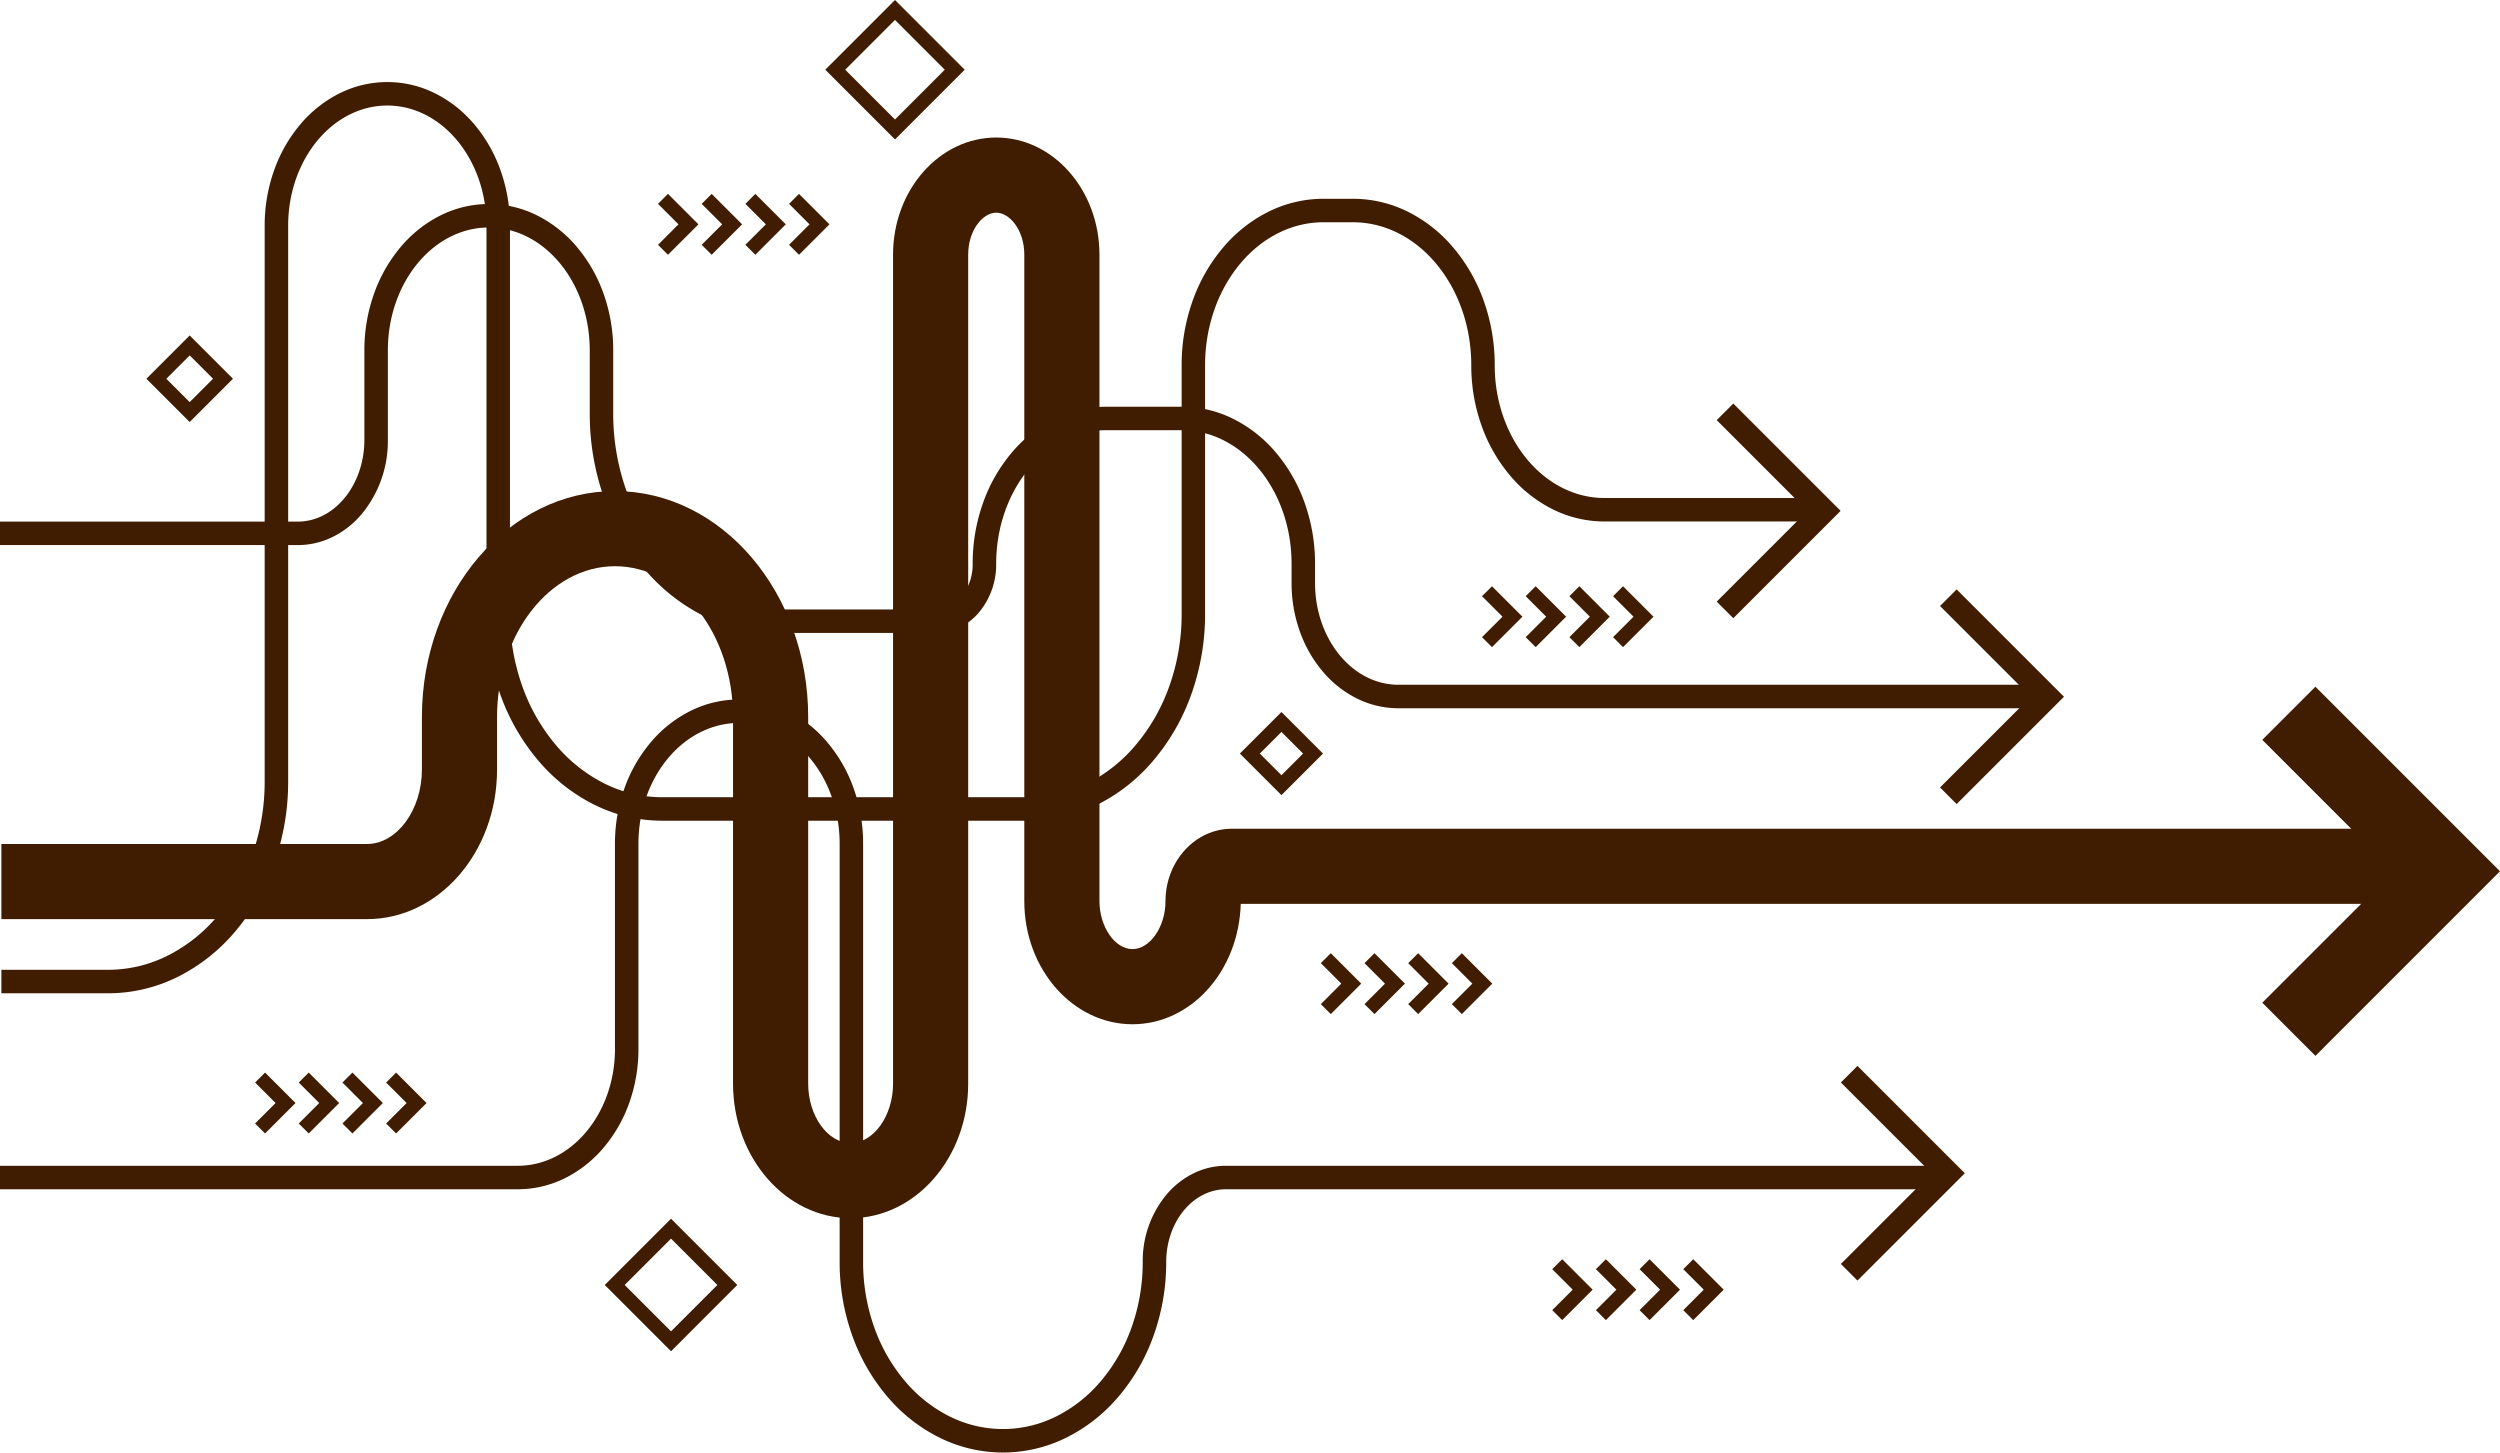 <svg xmlns="http://www.w3.org/2000/svg" width="532.326" height="309.282" viewBox="0 0 532.326 309.282">
  <g id="グループ_53848" data-name="グループ 53848" transform="translate(-658.707 -2039.257)">
    <g id="グループ_53847" data-name="グループ 53847" transform="translate(659.5 1075.688)">
      <path id="パス_124675" data-name="パス 124675" d="M180.329,1240.6c-13.8,0-25.036-12.848-25.036-28.64v-78.044c0-17.719-11.271-32.135-25.126-32.135s-25.126,14.416-25.126,32.135v11.2c0,17.539-12.4,31.808-27.651,31.808H-.5v-16H77.39c6.315,0,11.651-7.239,11.651-15.808v-11.2c0-26.542,18.449-48.135,41.126-48.135s41.126,21.593,41.126,48.135v78.044c0,6.852,4.138,12.64,9.036,12.64s9.036-5.789,9.036-12.64V1035.431c0-13.747,9.858-24.931,21.974-24.931s21.974,11.184,21.974,24.931V1173.1c0,5.44,3.286,10.213,7.032,10.213s7.032-4.772,7.032-10.213c0-8.5,6.336-15.42,14.124-15.42H520.219v16H263.4c-.422,14.321-10.6,25.632-23.057,25.632-12.7,0-23.032-11.759-23.032-26.213V1035.431c0-5.263-3.148-8.931-5.974-8.931s-5.974,3.668-5.974,8.931v176.527C205.365,1227.75,194.134,1240.6,180.329,1240.6Z" transform="translate(0 -17.648)" fill="#401d00"/>
      <path id="パス_124676" data-name="パス 124676" d="M4426.156,1926.449l-11.313-11.314,27.989-27.988-27.989-27.989,11.313-11.314,39.3,39.3Z" transform="translate(-3933.926 -738.057)" fill="#401d00"/>
    </g>
    <g id="Layer_2" data-name="Layer 2" transform="translate(658.707 2072.018)">
      <path id="パス_124677" data-name="パス 124677" d="M436.009,1170.867H297.748a19.8,19.8,0,0,1-9-2.169,22.874,22.874,0,0,1-7.222-5.808,27.3,27.3,0,0,1-4.777-8.456,30.613,30.613,0,0,1-1.734-10.246v-4.077c0-15.685-10.5-28.446-23.4-28.446H235.517c-12.9,0-23.4,12.761-23.4,28.446a15.933,15.933,0,0,1-3.578,10.245,12.789,12.789,0,0,1-4.041,3.245,11.231,11.231,0,0,1-5.109,1.229H165.141a34.206,34.206,0,0,1-15.556-3.749,39.832,39.832,0,0,1-12.572-10.118,47.928,47.928,0,0,1-8.384-14.847,54,54,0,0,1-3.056-18.073v-13.378c0-14.428-9.642-26.166-21.493-26.166s-21.493,11.738-21.493,26.166v19.041a24.392,24.392,0,0,1-5.465,15.687,19.278,19.278,0,0,1-6.088,4.895,16.745,16.745,0,0,1-7.616,1.834H0v-5H63.419c7.813,0,14.169-7.812,14.169-17.415v-19.041a35.832,35.832,0,0,1,2.029-11.992,31.9,31.9,0,0,1,5.581-9.882,26.657,26.657,0,0,1,8.416-6.77,22.985,22.985,0,0,1,20.933,0,26.657,26.657,0,0,1,8.416,6.77,31.9,31.9,0,0,1,5.581,9.882,35.832,35.832,0,0,1,2.029,11.992v13.378a49.015,49.015,0,0,0,2.77,16.4,42.948,42.948,0,0,0,7.5,13.307,34.865,34.865,0,0,0,10.993,8.864,29.251,29.251,0,0,0,13.3,3.212h34.246a6.949,6.949,0,0,0,5.315-2.684,10.932,10.932,0,0,0,2.413-7.036,38.485,38.485,0,0,1,2.179-12.88,34.242,34.242,0,0,1,5.99-10.607,28.58,28.58,0,0,1,9.023-7.259,24.648,24.648,0,0,1,11.21-2.7H251.61a24.648,24.648,0,0,1,11.21,2.7,28.58,28.58,0,0,1,9.023,7.259,34.242,34.242,0,0,1,5.99,10.607,38.485,38.485,0,0,1,2.179,12.88v4.077c0,11.954,7.957,21.679,17.737,21.679h138.26Z" transform="translate(0 -1052.819)" fill="#401d00"/>
      <path id="パス_124678" data-name="パス 124678" d="M3759.559,1736.444l-3.536-3.536,19.32-19.319-19.32-19.319,3.536-3.536,22.855,22.855Z" transform="translate(-3342.932 -1597.996)" fill="#401d00"/>
    </g>
    <g id="Layer_3" data-name="Layer 3" transform="translate(658.707 2190.697)">
      <path id="パス_124679" data-name="パス 124679" d="M213.554,2011.843a30.38,30.38,0,0,1-13.677-3.255,34.926,34.926,0,0,1-11.048-8.781,41.43,41.43,0,0,1-7.362-12.875,46.282,46.282,0,0,1-2.682-15.664v-89.041c0-14.185-9.609-25.726-21.421-25.726s-21.421,11.541-21.421,25.726v43.707a33.952,33.952,0,0,1-1.968,11.491,30.465,30.465,0,0,1-5.414,9.468,25.792,25.792,0,0,1-8.16,6.483,22.524,22.524,0,0,1-10.14,2.413H0v-5H110.261c11.4,0,20.682-11.15,20.682-24.854v-43.707a34.956,34.956,0,0,1,2.026-11.831,31.357,31.357,0,0,1,5.573-9.745,26.533,26.533,0,0,1,8.394-6.67,23.152,23.152,0,0,1,20.855,0,26.533,26.533,0,0,1,8.394,6.67,31.357,31.357,0,0,1,5.573,9.745,34.956,34.956,0,0,1,2.026,11.831v89.041a41.3,41.3,0,0,0,2.389,13.977,36.45,36.45,0,0,0,6.469,11.33,29.958,29.958,0,0,0,9.466,7.539,25.359,25.359,0,0,0,22.888,0,29.959,29.959,0,0,0,9.466-7.539,36.451,36.451,0,0,0,6.469-11.33,41.3,41.3,0,0,0,2.389-13.977,22.112,22.112,0,0,1,5.056-14.33,17.8,17.8,0,0,1,5.634-4.474,15.654,15.654,0,0,1,7.048-1.676H414.895v5H261.06c-7.024,0-12.738,6.944-12.738,15.48a46.282,46.282,0,0,1-2.682,15.664,41.43,41.43,0,0,1-7.362,12.875,34.926,34.926,0,0,1-11.048,8.781A30.38,30.38,0,0,1,213.554,2011.843Z" transform="translate(0 -1854)" fill="#401d00"/>
      <path id="パス_124680" data-name="パス 124680" d="M3564.559,2509.444l-3.536-3.536,19.32-19.32-19.32-19.319,3.536-3.536,22.855,22.855Z" transform="translate(-3169.047 -2388.216)" fill="#401d00"/>
    </g>
    <g id="Layer_4" data-name="Layer 4" transform="translate(659 2059.231)">
      <path id="パス_124681" data-name="パス 124681" d="M22.713,1070.526H0v-5H22.713a28.319,28.319,0,0,0,12.831-3.084,33.608,33.608,0,0,0,10.605-8.515,41.211,41.211,0,0,0,7.241-12.784,46.909,46.909,0,0,0,2.673-15.761V907.09a35.034,35.034,0,0,1,2-11.771,31.276,31.276,0,0,1,5.5-9.7,26.258,26.258,0,0,1,8.3-6.644,22.741,22.741,0,0,1,20.631,0,26.257,26.257,0,0,1,8.3,6.644,31.278,31.278,0,0,1,5.5,9.7,35.034,35.034,0,0,1,2,11.771v82.646a45.633,45.633,0,0,0,2.6,15.333,40.083,40.083,0,0,0,7.043,12.434,32.676,32.676,0,0,0,10.311,8.278,27.523,27.523,0,0,0,12.47,3h78.171a27.523,27.523,0,0,0,12.47-3,32.676,32.676,0,0,0,10.311-8.278,40.083,40.083,0,0,0,7.043-12.434,45.633,45.633,0,0,0,2.6-15.333V936.8a40.66,40.66,0,0,1,2.321-13.662,36.255,36.255,0,0,1,6.378-11.244,30.368,30.368,0,0,1,9.594-7.685,26.27,26.27,0,0,1,11.9-2.856h6.28a26.27,26.27,0,0,1,11.9,2.856,30.367,30.367,0,0,1,9.594,7.685,36.254,36.254,0,0,1,6.378,11.244,40.662,40.662,0,0,1,2.321,13.662c0,15.587,10.481,28.267,23.365,28.267H388.16v5H341.349a24.7,24.7,0,0,1-11.191-2.685,28.525,28.525,0,0,1-9.011-7.218,34.021,34.021,0,0,1-5.985-10.551,38.136,38.136,0,0,1-2.177-12.813c0-16.788-11.3-30.447-25.2-30.447h-6.28c-13.894,0-25.2,13.658-25.2,30.447v52.938a50.619,50.619,0,0,1-2.889,17.008,45.065,45.065,0,0,1-7.926,13.976,37.642,37.642,0,0,1-11.891,9.528,32.478,32.478,0,0,1-14.718,3.531H140.715A32.478,32.478,0,0,1,126,1030.247a37.643,37.643,0,0,1-11.891-9.528,45.064,45.064,0,0,1-7.926-13.976,50.619,50.619,0,0,1-2.889-17.008V907.09c0-14.11-9.472-25.59-21.114-25.59s-21.114,11.479-21.114,25.59v118.293a51.894,51.894,0,0,1-2.962,17.437,46.192,46.192,0,0,1-8.125,14.326,38.575,38.575,0,0,1-12.185,9.764A33.274,33.274,0,0,1,22.713,1070.526Z" transform="translate(0 -879)" fill="#401d00"/>
      <path id="パス_124682" data-name="パス 124682" d="M3354.559,1453.444l-3.536-3.536,19.32-19.319-19.32-19.319,3.536-3.536,22.855,22.855Z" transform="translate(-2985.781 -1341.782)" fill="#401d00"/>
    </g>
    <g id="Layer_6" data-name="Layer 6" transform="translate(681 2039.379)">
      <path id="パス_124683" data-name="パス 124683" d="M2865.027,1656.728l-2.122-2.121,4.361-4.361-4.361-4.361,2.121-2.121,6.482,6.482Z" transform="translate(-2569.632 -1519.056)" fill="#401d00"/>
      <path id="パス_124684" data-name="パス 124684" d="M2941.046,1656.728l-2.122-2.121,4.361-4.361-4.361-4.361,2.121-2.121,6.482,6.482Z" transform="translate(-2636.35 -1519.056)" fill="#401d00"/>
      <path id="パス_124685" data-name="パス 124685" d="M3017.064,1656.728l-2.122-2.121,4.361-4.361-4.361-4.361,2.121-2.121,6.482,6.482Z" transform="translate(-2703.068 -1519.056)" fill="#401d00"/>
      <path id="パス_124686" data-name="パス 124686" d="M3093.082,1656.728l-2.121-2.121,4.361-4.361-4.361-4.361,2.121-2.121,6.483,6.482Z" transform="translate(-2769.786 -1519.056)" fill="#401d00"/>
      <path id="パス_124687" data-name="パス 124687" d="M509.108,2443.9l-2.121-2.122,4.361-4.361-4.361-4.361,2.121-2.122,6.482,6.482Z" transform="translate(-474.962 -2202.673)" fill="#401d00"/>
      <path id="パス_124688" data-name="パス 124688" d="M585.126,2443.9,583,2441.779l4.361-4.361L583,2433.057l2.121-2.122,6.482,6.482Z" transform="translate(-541.68 -2202.673)" fill="#401d00"/>
      <path id="パス_124689" data-name="パス 124689" d="M661.144,2443.9l-2.121-2.122,4.361-4.361-4.361-4.361,2.121-2.122,6.482,6.482Z" transform="translate(-608.398 -2202.673)" fill="#401d00"/>
      <path id="パス_124690" data-name="パス 124690" d="M737.163,2443.9l-2.121-2.121,4.361-4.361-4.361-4.361,2.121-2.121,6.482,6.482Z" transform="translate(-675.116 -2202.673)" fill="#401d00"/>
      <path id="パス_124691" data-name="パス 124691" d="M2543.918,2248.359l-2.122-2.121,4.361-4.361-4.361-4.361,2.122-2.121,6.482,6.482Z" transform="translate(-2282.845 -2032.553)" fill="#401d00"/>
      <path id="パス_124692" data-name="パス 124692" d="M2619.936,2248.359l-2.121-2.121,4.361-4.361-4.361-4.361,2.121-2.121,6.482,6.482Z" transform="translate(-2349.563 -2032.553)" fill="#401d00"/>
      <path id="パス_124693" data-name="パス 124693" d="M2695.954,2248.359l-2.121-2.121,4.361-4.361-4.361-4.361,2.121-2.121,6.482,6.482Z" transform="translate(-2416.281 -2032.553)" fill="#401d00"/>
      <path id="パス_124694" data-name="パス 124694" d="M2771.972,2248.359l-2.122-2.121,4.361-4.361-4.361-4.361,2.122-2.121,6.482,6.482Z" transform="translate(-2483 -2032.553)" fill="#401d00"/>
      <path id="パス_124695" data-name="パス 124695" d="M2978.917,2703.36l-2.121-2.122,4.361-4.361-4.361-4.362,2.122-2.121,6.482,6.483Z" transform="translate(-2668.57 -2422.389)" fill="#401d00"/>
      <path id="パス_124696" data-name="パス 124696" d="M3054.936,2703.36l-2.121-2.122,4.361-4.361-4.361-4.362,2.122-2.121,6.482,6.483Z" transform="translate(-2735.288 -2422.389)" fill="#401d00"/>
      <path id="パス_124697" data-name="パス 124697" d="M3130.954,2703.36l-2.122-2.121,4.361-4.361-4.361-4.362,2.122-2.121,6.482,6.483Z" transform="translate(-2802.006 -2422.389)" fill="#401d00"/>
      <path id="パス_124698" data-name="パス 124698" d="M3206.972,2703.36l-2.121-2.121,4.361-4.361-4.361-4.362,2.122-2.121,6.482,6.483Z" transform="translate(-2868.724 -2422.389)" fill="#401d00"/>
      <path id="パス_124699" data-name="パス 124699" d="M1275.761,1078l-2.121-2.121,4.361-4.361-4.361-4.361,2.121-2.121,6.482,6.483Z" transform="translate(-1155.823 -1023.873)" fill="#401d00"/>
      <path id="パス_124700" data-name="パス 124700" d="M1351.78,1078l-2.121-2.121,4.361-4.361-4.361-4.361,2.121-2.121,6.482,6.483Z" transform="translate(-1222.541 -1023.873)" fill="#401d00"/>
      <path id="パス_124701" data-name="パス 124701" d="M1427.8,1078l-2.121-2.121,4.361-4.361-4.361-4.361,2.121-2.121,6.482,6.483Z" transform="translate(-1289.259 -1023.873)" fill="#401d00"/>
      <path id="パス_124702" data-name="パス 124702" d="M1503.816,1078l-2.121-2.121,4.361-4.361-4.361-4.361,2.121-2.121,6.482,6.483Z" transform="translate(-1355.977 -1023.873)" fill="#401d00"/>
      <path id="長方形_11216" data-name="長方形 11216" d="M-1.5-1.5H11.535V11.535H-1.5Zm10.035,3H1.5V8.535H8.535Z" transform="translate(11 80.526) rotate(-45)" fill="#401d00"/>
      <path id="長方形_11217" data-name="長方形 11217" d="M-1.5-1.5H18.455V18.455H-1.5Zm16.955,3H1.5V15.455H15.455Z" transform="translate(108.6 273.488) rotate(-45)" fill="#401d00"/>
      <path id="長方形_11218" data-name="長方形 11218" d="M-1.5-1.5H19.494V19.494H-1.5Zm17.994,3H1.5V16.494H16.494Z" transform="translate(155.553 14.723) rotate(-45)" fill="#401d00"/>
      <path id="長方形_11219" data-name="長方形 11219" d="M-1.5-1.5H11.016V11.016H-1.5Zm9.516,3H1.5V8.016H8.016Z" transform="translate(243.835 160.34) rotate(-45)" fill="#401d00"/>
    </g>
  </g>
</svg>
